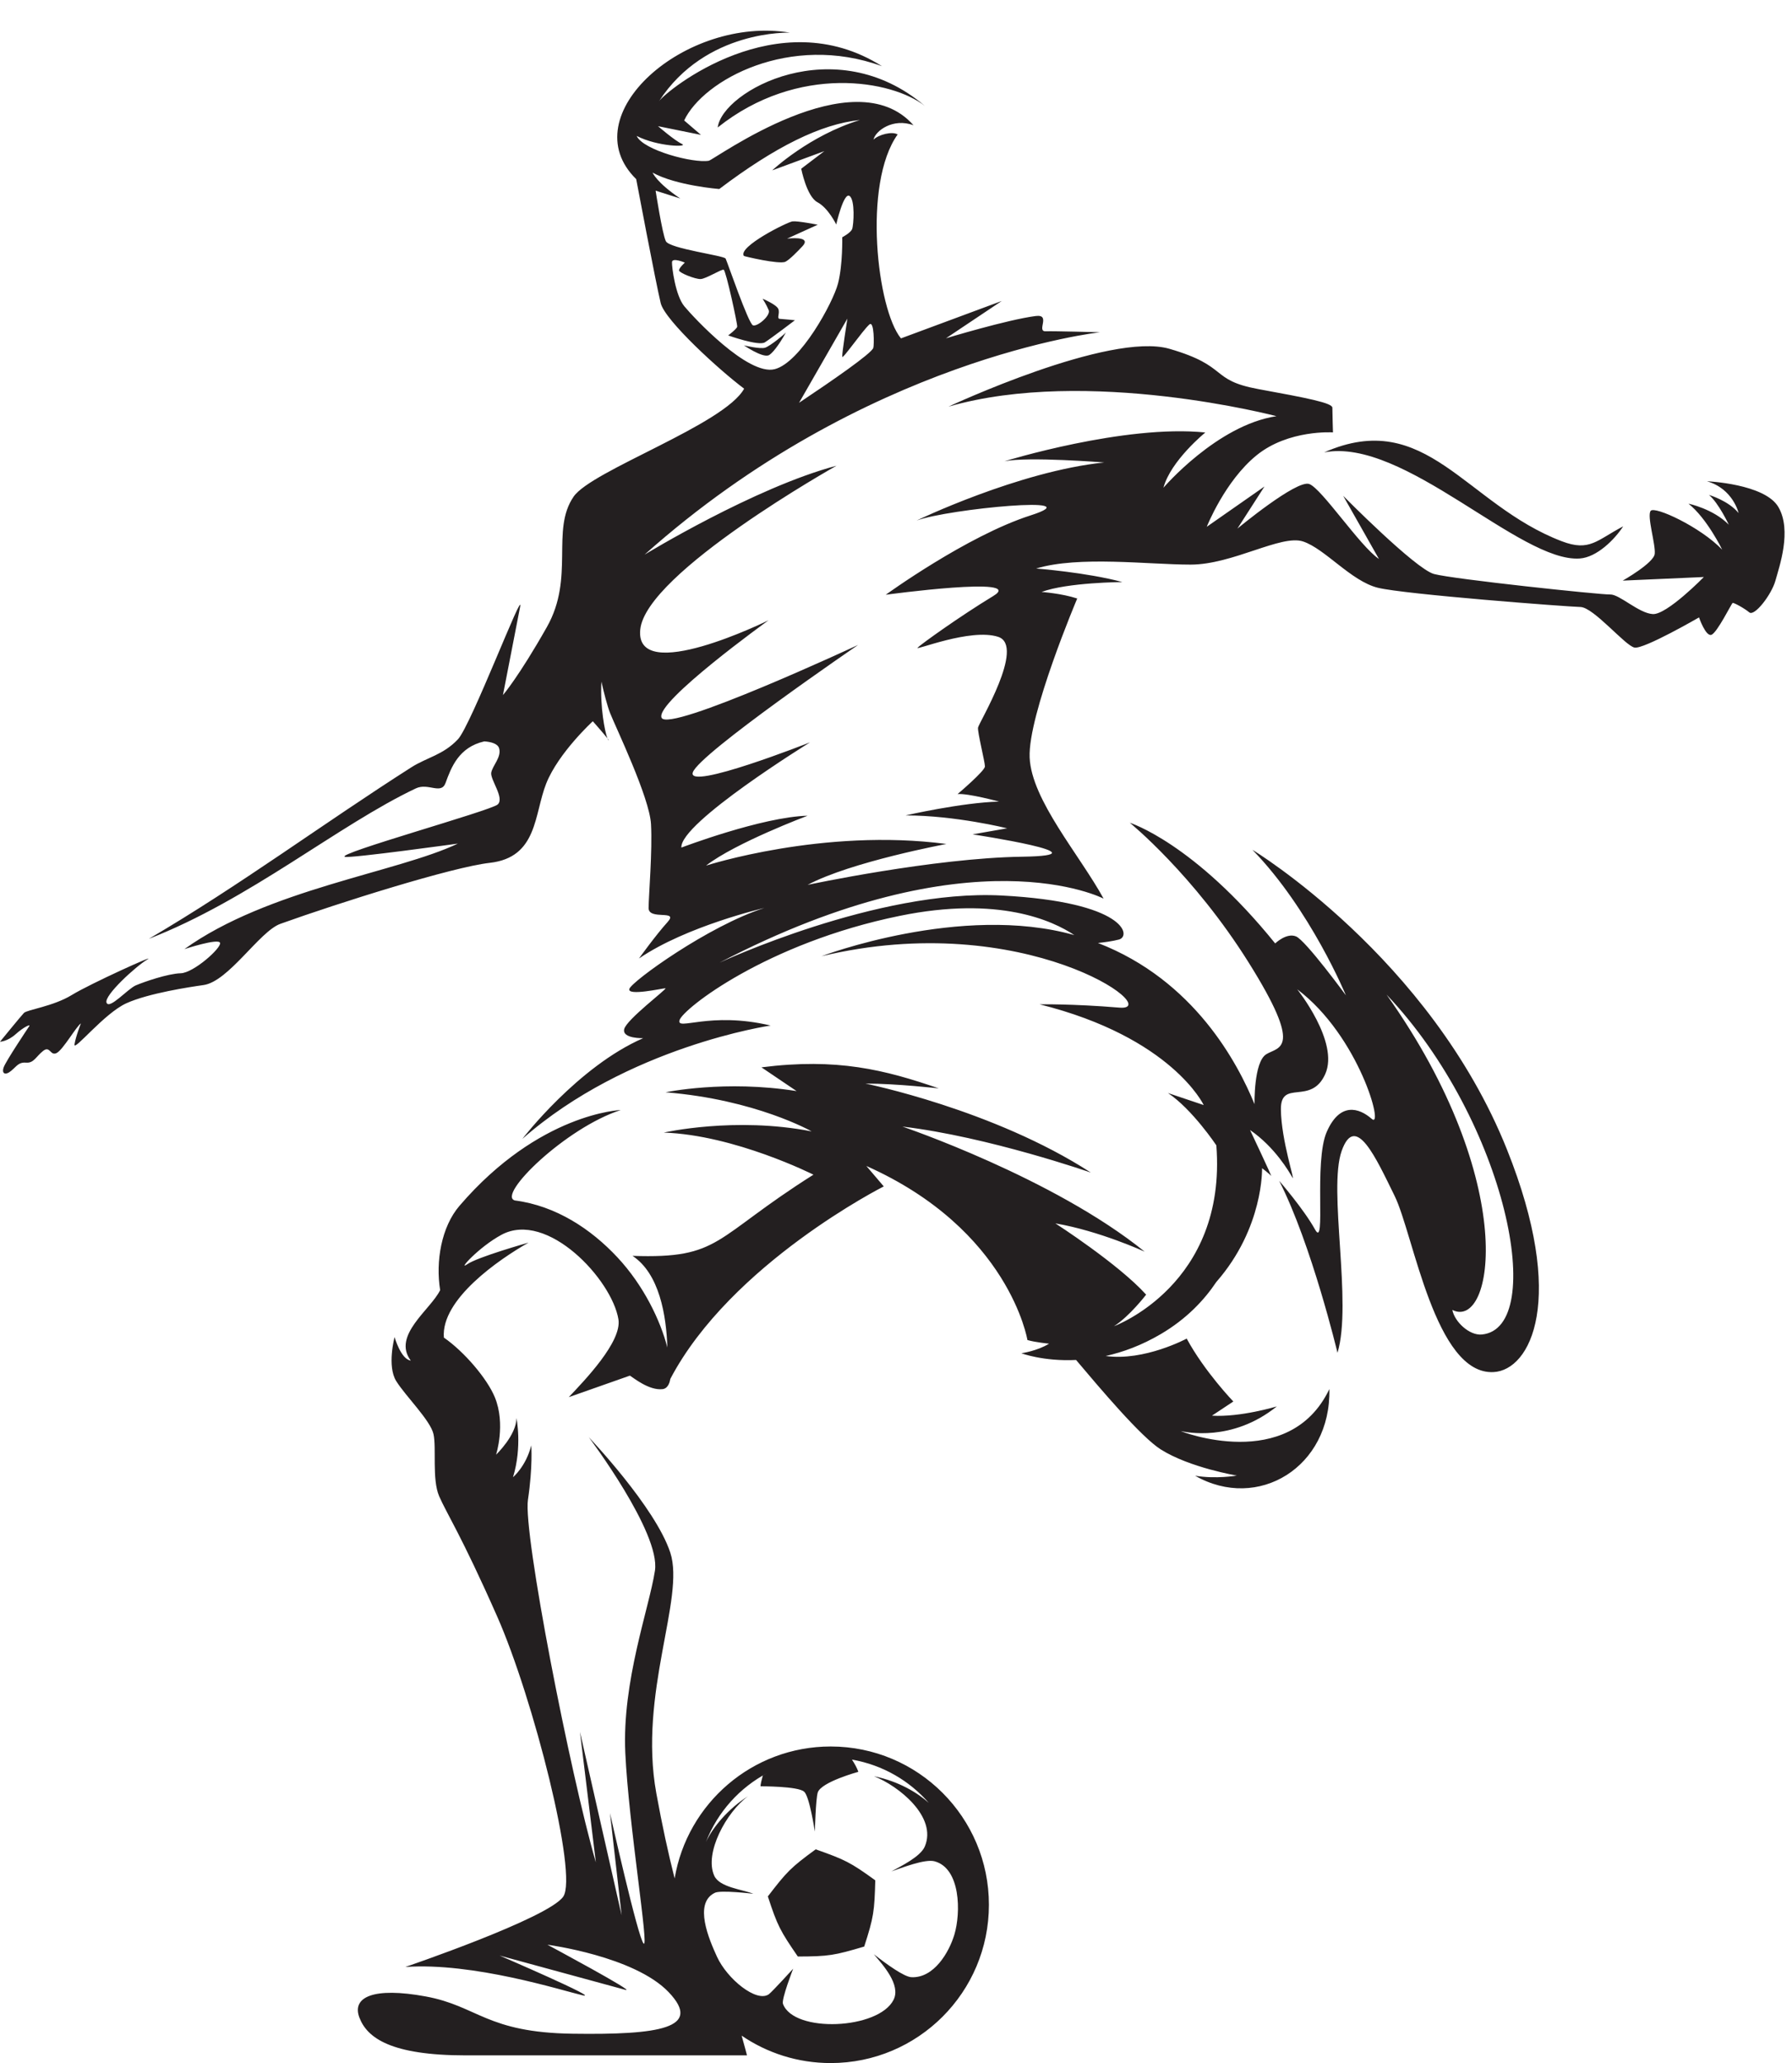 <?xml version="1.0" encoding="UTF-8"?>
<!DOCTYPE svg PUBLIC '-//W3C//DTD SVG 1.0//EN'
          'http://www.w3.org/TR/2001/REC-SVG-20010904/DTD/svg10.dtd'>
<svg clip-rule="evenodd" fill-rule="evenodd" height="5232.1" preserveAspectRatio="xMidYMid meet" stroke-linejoin="round" stroke-miterlimit="2" version="1.0" viewBox="0.0 -77.8 4546.3 5232.1" width="4546.3" xmlns="http://www.w3.org/2000/svg" xmlns:xlink="http://www.w3.org/1999/xlink" zoomAndPan="magnify"
><g id="change1_1"
  ><path d="M3498.93,4398.02C3489.28,4385.66 3461.91,4354.71 3461.91,4354.71C3461.91,4354.71 3374.79,4434.47 3343.72,4512.52C3312.66,4590.58 3322.38,4700.1 3200.37,4713.83C3105.36,4724.52 2817.46,4815.23 2669.21,4868.5C2616.19,4887.56 2537.97,5014.88 2474.12,5023.77C2440.85,5028.4 2334.96,5044.34 2278.55,5069.9C2222.12,5095.44 2143.97,5194.17 2146.93,5174.3C2149.89,5154.41 2163.2,5121.03 2163.2,5121.03C2151.57,5128.33 2118.04,5187.68 2101.65,5196.07C2085.25,5204.46 2085.25,5176.64 2067.34,5190.74C2049.42,5204.85 2043.7,5222 2024.63,5220.48C2005.58,5218.94 2001.77,5228.1 1986.51,5241.05C1971.26,5254.02 1961.35,5248.3 1967.45,5231.91C1973.55,5215.51 2028.44,5133.55 2032.25,5127.83C2036.08,5122.11 2018.45,5129.8 1997.57,5148.42C1976.69,5167.04 1957.92,5167.48 1957.92,5167.48C1957.92,5167.48 2010.81,5102.64 2018.64,5094.45C2026.47,5086.26 2092.87,5077.89 2140.16,5048.92C2187.42,5019.94 2359.74,4942.16 2331.53,4958.94C2303.32,4975.7 2220.97,5050.43 2228.24,5068.52C2235.49,5086.62 2282.05,5033.09 2302.76,5024.39C2323.45,5015.7 2383.38,4994.77 2416.33,4993.83C2449.3,4992.88 2519.86,4929.59 2516.23,4916.83C2512.59,4904.05 2425.7,4932.63 2425.7,4932.63C2637.78,4780.53 2966.05,4738.07 3119.54,4664.99C3119.54,4664.99 2846.59,4702.83 2832.87,4698.53C2808.46,4690.91 3201.89,4581.87 3220.4,4565.91C3238.91,4549.93 3201.14,4502.58 3204.18,4485.05C3207.22,4467.5 3230.87,4445.39 3224.16,4423.21C3220.43,4410.88 3202.18,4406.88 3186.7,4405.73C3121.82,4420.46 3102.62,4471.79 3088.29,4511.18C3077.16,4541.75 3044.35,4510.09 3012.87,4525C2815.8,4618.35 2591.76,4806.97 2335.6,4906.47C2565.32,4772 2778.5,4613.62 3001.37,4471.6C3040.78,4446.46 3082.06,4440.39 3119.67,4400.51C3152.99,4365.17 3287.96,4010.5 3277.37,4064.91L3233.91,4288.31C3233.91,4288.31 3273.58,4242.56 3345.25,4115.99C3416.92,3989.43 3354.39,3870.46 3413.26,3784.97C3459.06,3718.48 3795.6,3602.41 3845.8,3511.3C3783.14,3464.46 3644.72,3338.1 3634.13,3294.34C3621.24,3241.11 3571.94,2979.85 3571.94,2979.85C3407.26,2818.59 3697.49,2564.34 3962.28,2608.43C3962.28,2608.43 3748.44,2599.76 3629.97,2782.07C3648.88,2755.53 3930.19,2525.57 4195.46,2693.46C3962.28,2608.43 3741.99,2728.62 3693.62,2831.08L3736.32,2867.67L3627.28,2845.57C3627.28,2845.57 3669.6,2882.17 3687.9,2890.55C3706.19,2898.94 3627.18,2897.99 3573.14,2870.34C3589.54,2906.56 3717.25,2940.11 3756.13,2933.25C3770.06,2930.8 4123.43,2670.53 4275.52,2843.28C4223.48,2823.94 4178.75,2857.45 4173.96,2879.72C4187.15,2866.71 4221.8,2858.08 4235.19,2866.61C4145.97,2991.68 4183.23,3310.61 4243.68,3383.73L4499.34,3288.89L4357.87,3383.51C4357.87,3383.51 4513.85,3336.18 4585.53,3327.03C4625.32,3321.96 4586.09,3366.73 4611.04,3365.77C4631.12,3365 4748.69,3368.2 4748.69,3368.2C4748.69,3368.2 4152.52,3433.27 3593.21,3932.19C3593.21,3932.19 3872.62,3761.64 4080,3706.74C4080,3706.74 3596.84,3977.73 3582.24,4122.06C3567.62,4266.4 3907.7,4098.65 3907.7,4098.65C3907.7,4098.65 3619.48,4306.05 3636.26,4345.7C3653.03,4385.34 4134.92,4161.17 4134.92,4161.17C4134.92,4161.17 3730.8,4437.2 3715.55,4484.47C3700.31,4531.74 4012.93,4408.22 4012.93,4408.22C4012.93,4408.22 3682.01,4612.57 3686.59,4675.09C3686.59,4675.09 3890.93,4597.32 4006.83,4594.28C4006.83,4594.28 3823.84,4662.89 3749.12,4720.84C3749.12,4720.84 4046.47,4624.78 4359.09,4665.95C4359.09,4665.95 4116.7,4711.04 4006.83,4769.66C4006.83,4769.66 4325.4,4701.56 4551.15,4698.25C4776.92,4694.93 4425.43,4641.56 4425.43,4641.56L4513.12,4626.23C4513.12,4626.23 4381.97,4593.53 4255.4,4593.53C4255.4,4593.53 4398.73,4560.74 4492.52,4558.45C4492.52,4558.45 4413.99,4537.1 4387.3,4539.39C4387.3,4539.39 4456.7,4480.69 4456.7,4469.26C4456.7,4457.83 4437.64,4382.33 4439.16,4370.9C4440.69,4359.47 4560.42,4163.53 4490.28,4140.65C4420.13,4117.77 4276.77,4177.25 4285.93,4168.09C4295.07,4158.95 4392.67,4088.8 4478.07,4036.94C4563.47,3985.11 4205.1,4033.9 4205.1,4033.9C4205.1,4033.9 4410.97,3884.46 4572.62,3832.61C4734.27,3780.75 4365.22,3815.83 4283.64,3845.58C4283.64,3845.58 4542.89,3720.53 4759.42,3698.41C4759.42,3698.41 4566.51,3683.17 4506.29,3695.37C4506.29,3695.37 4810.93,3601.25 5015.82,3622.39C5015.82,3622.39 4927.93,3693.84 4909.63,3762.46C4909.63,3762.46 5045.36,3603.86 5196.32,3581C5196.32,3581 4716.83,3455 4364.13,3556.87C4364.13,3556.87 4772.39,3365.97 4924.89,3410.2C5077.37,3454.42 5025.52,3489.49 5150.57,3512.37C5275.61,3535.25 5338.14,3547.44 5338.14,3559.64C5338.14,3571.84 5339.66,3622.16 5339.66,3622.16C5339.66,3622.16 5226.82,3614.54 5146,3680.11C5065.18,3745.68 5019.44,3861.59 5019.44,3861.59L5165.82,3759.42L5097.21,3866.16C5097.21,3866.16 5247.54,3741.36 5279.5,3753.06C5311.46,3764.75 5408.29,3911.15 5456.32,3943.17L5365.57,3783.04C5365.57,3783.04 5548.45,3968.2 5595.8,3981.23C5643.13,3994.25 6019.43,4034.06 6042.87,4033.22C6066.31,4032.39 6115.37,4080.83 6151.08,4082.92C6186.8,4084.99 6280.59,3988.93 6280.59,3988.93L6074.72,3998.08C6074.72,3998.08 6153.37,3953.68 6155.98,3930.14C6158.57,3906.59 6135.73,3834.15 6145.64,3821.18C6155.55,3808.22 6271.44,3861.59 6327.1,3919.54C6327.1,3919.54 6288.67,3840.25 6241.55,3802.89C6241.55,3802.89 6304.23,3815.85 6343.88,3856.26C6343.88,3856.26 6317.97,3800.97 6293.57,3780.76C6293.57,3780.76 6342.89,3795.01 6368.75,3826.78C6368.75,3826.78 6354.98,3765.14 6288.48,3746.1C6288.48,3746.1 6435.58,3752.31 6469.89,3811.79C6504.21,3871.26 6472.18,3961.99 6462.27,3997.84C6452.36,4033.67 6409.05,4089.55 6395.93,4078.65C6382.82,4067.76 6356.29,4053.49 6353.61,4054.65C6350.96,4055.78 6314.35,4130.13 6299.86,4135.48C6285.37,4140.81 6268.32,4091.39 6268.32,4091.39C6268.32,4091.39 6128.31,4172.45 6104.68,4167.87C6081.04,4163.29 6000.98,4065.71 5967.42,4064.96C5933.88,4064.19 5521.4,4032.93 5453.52,4016.16C5385.66,3999.39 5319.34,3917.06 5263.68,3898.76C5208.01,3880.45 5085.26,3957.47 4978.51,3957.47C4871.76,3957.47 4694.88,3934.61 4586.6,3967.4C4586.6,3967.4 4715.45,3977.31 4805.42,4001.71C4805.42,4001.71 4665.89,4002.46 4600.32,4026.87C4600.32,4026.87 4650.57,4030.24 4690.82,4043.42C4690.82,4043.42 4565.47,4339.05 4570.13,4446.78C4574.79,4554.52 4696.78,4693.28 4757.79,4804.61C4757.79,4804.61 4426.84,4631.48 3783.33,4967.01C3783.33,4967.01 4182.99,4780.24 4498.6,4796.62C4814.21,4813 4828.7,4899.93 4796.68,4908.32C4781,4912.42 4760.41,4915.26 4743.46,4917.07C4988.23,5011.78 5098.42,5222.8 5140.65,5325.77C5140.65,5325.77 5138.36,5219.05 5170.38,5199.23C5202.42,5179.4 5266.12,5190.68 5126.01,4966.99C4985.91,4743.3 4824.25,4612.15 4824.25,4612.15C4824.25,4612.15 4986.95,4663.02 5193.06,4918.17C5193.06,4918.17 5221.51,4890.45 5245.89,4900.36C5270.3,4910.28 5372.47,5049.82 5372.47,5049.82C5372.47,5049.82 5282.5,4831.75 5135.35,4680.78C5135.35,4680.78 5585.99,4952.96 5781.17,5440.96C5933.33,5821.37 5841.14,6000.53 5746.95,6005.28C5598.57,6012.79 5544.15,5656.18 5496.02,5558.36C5448.75,5462.29 5396.69,5345.69 5361.72,5444.4C5326.75,5543.12 5389.27,5829.81 5351.14,5956.37C5351.14,5956.37 5285.57,5681.89 5203.24,5520.23C5203.24,5520.23 5265.49,5591.86 5294.22,5643.73C5322.93,5695.61 5290.42,5472.55 5323.84,5396.13C5357.29,5319.72 5406.05,5334.96 5438.07,5363.16C5470.09,5391.37 5406.4,5153.08 5248.98,5034.53C5248.98,5034.53 5356.18,5168.26 5320.12,5249.31C5284.05,5330.36 5206.81,5261.11 5207.55,5339.17C5208.28,5417.25 5245.17,5526.32 5236.78,5511.83C5228.39,5497.35 5192.56,5434.83 5129.28,5391.37C5129.28,5391.37 5186.84,5512.98 5182.65,5507.63C5178.45,5502.3 5159.77,5488.19 5159.77,5488.19C5159.77,5488.19 5164.19,5639.14 5043.84,5776.59C5013.02,5822.7 4968.15,5870.43 4903.05,5908.76C4853.89,5937.7 4806.38,5954.88 4762.99,5964.47L4763.07,5964.47C4861,5978.14 4968.57,5920.34 4968.57,5920.34C5013.82,6003.99 5086.86,6079.87 5086.86,6079.87L5032.63,6115.8C5104.54,6120.35 5197.15,6092.34 5197.15,6092.34C5083.32,6183.99 4965.28,6157.09 4953.56,6154.95C4951.03,6154.48 5227.72,6263.54 5330.52,6048.36C5334.98,6246.44 5149.15,6359.07 4989.91,6268.14C5043.33,6277.1 5095.78,6267.72 5095.78,6267.72C5095.78,6267.72 4976.05,6247.78 4902.58,6201.29C4852.47,6169.55 4747.92,6045.62 4687.91,5974.54C4604.59,5978.56 4549.26,5957.55 4549.26,5957.55C4549.26,5957.55 4590.43,5951.47 4619.41,5933.17C4619.41,5933.17 4585.85,5930.12 4564.51,5924.01C4564.51,5924.01 4518.76,5644.18 4155.83,5482.54L4200.04,5534.39C4200.04,5534.39 3812.35,5730.09 3658.6,6022.43C3656.69,6033.26 3652.88,6041.15 3647.1,6045.31C3644.64,6047.07 3641.82,6048.18 3638.65,6048.53C3604.91,6052.33 3565.91,6020.51 3556.06,6014.23L3400.92,6068.84C3439.94,6027.43 3536.25,5928.4 3526.84,5871.33C3510.15,5770.15 3345.97,5594.56 3230.12,5657.09C3172.19,5688.36 3117.27,5750.12 3143.19,5731.82C3169.12,5713.52 3298.75,5676.93 3298.75,5676.93C3222.91,5720.02 3076.31,5821.13 3084.01,5917.76C3136.07,5953.82 3194.03,6022.16 3213.31,6069.11C3241.47,6137.74 3216.45,6214.75 3216.45,6214.75C3216.45,6214.75 3268.41,6165.18 3268.12,6121.72C3268.12,6121.72 3283.34,6194.15 3259.39,6271.91C3259.39,6271.91 3292.45,6244.47 3305.73,6191.09C3305.73,6191.09 3309.94,6244.47 3297.31,6329.09C3284.67,6413.73 3404.86,7026 3469.61,7248.63L3429.26,6917.72L3534.99,7382.84L3505.43,7123.59C3505.43,7123.59 3576.49,7440.78 3590.79,7454.51C3605.07,7468.23 3552.84,7152.56 3544.31,6971.09C3535.77,6789.63 3604.61,6605.11 3619.5,6509.03C3634.41,6412.96 3451.77,6170.49 3451.77,6170.49C3451.77,6170.49 3620.52,6347.4 3658.5,6463.29C3696.48,6579.18 3577,6820.11 3622.97,7073.26C3637.54,7153.4 3653.41,7226.52 3669.47,7289.39C3701.29,7099.47 3866.42,6954.78 4065.37,6954.78C4287.07,6954.78 4466.79,7134.49 4466.79,7356.19C4466.79,7577.91 4287.07,7757.63 4065.37,7757.63C3981.58,7757.63 3903.79,7731.96 3839.44,7688.07C3847.76,7717.06 3852.99,7738.11 3852.99,7738.11L3139.7,7738.11C2949.72,7738.11 2889.2,7693.89 2869.63,7642.04C2850.05,7590.19 2905.26,7564.27 3037.88,7588.67C3170.52,7613.07 3191.55,7680.16 3410.82,7683.22C3630.08,7686.26 3741.48,7669.48 3654.49,7577.99C3567.49,7486.5 3346.77,7457.52 3346.77,7457.52C3346.77,7457.52 3577.12,7581.03 3544.24,7571.89C3511.39,7562.75 3225.37,7484.98 3225.37,7484.98C3225.37,7484.98 3487.38,7597.83 3435.23,7585.61C3383.08,7573.41 3158.98,7501.76 2986.15,7513.94C2986.15,7513.94 3349.07,7390.43 3386.86,7335.52C3424.67,7280.63 3310.84,6832.28 3219.2,6624.9C3127.55,6417.51 3090.37,6362.61 3071.99,6319.9C3053.61,6277.22 3065.42,6197.92 3057.77,6162.84C3050.11,6127.78 2986.6,6066 2962.99,6027.88C2939.38,5989.75 2958.94,5916.56 2958.94,5916.56C2958.94,5916.56 2974.95,5972.99 3000,5976.09C2952.06,5912.22 3050.69,5846.86 3074.58,5797.4C3062.81,5724.87 3077.56,5637.23 3123.61,5583.61C3326.19,5347.71 3532.86,5340.66 3532.86,5340.66C3392.88,5385.64 3217.53,5557.21 3264.16,5569.98C3368.46,5583.58 3457.3,5642.41 3524.56,5714.52C3590.98,5785.73 3633.56,5874.69 3650.99,5942.9C3648.43,5862.15 3631.09,5755.85 3562.62,5710.51C3787.86,5718.21 3765.93,5666.04 4021.62,5504.64C4021.62,5504.64 3821.86,5403.99 3641.91,5397.89C3641.91,5397.89 3821.86,5356.72 4017.06,5394.85C4017.06,5394.85 3875.22,5314.02 3646.49,5295.72C3646.49,5295.72 3797.45,5263.69 3978.93,5292.67L3889.72,5232.42C4081.86,5208.03 4202.32,5238.52 4339.57,5285.8C4339.57,5285.8 4232.82,5273.6 4153.53,5273.6C4153.53,5273.6 4478.33,5339.17 4725.38,5499.29C4725.38,5499.29 4465.38,5408.57 4247.31,5382.64C4247.31,5382.64 4630.07,5512.26 4861.86,5699.84C4861.86,5699.84 4747.49,5647.23 4635.41,5628.15C4635.41,5628.15 4795.53,5731.1 4865.68,5808.87C4865.68,5808.87 4823.72,5863.75 4784.08,5888.93C4784.08,5888.93 5071.24,5784.02 5043.78,5430.23C5043.78,5430.23 4982.79,5338.74 4921.03,5297.57L5011.75,5328.08C5011.75,5328.08 4930.96,5156.51 4595.47,5072.64C4595.47,5072.64 4678.27,5071.04 4797.75,5080.98C4917.23,5090.92 4557.35,4827.11 4041.93,4950.64C4041.93,4950.64 4396.48,4816.03 4683.54,4897.07C4628.78,4860.37 4491.49,4797.07 4241.15,4848.13C3901.9,4917.32 3690.34,5084.45 3681.95,5112.67C3673.56,5140.88 3758.19,5089.8 3912.97,5126.39C3912.97,5126.39 3550.04,5179.02 3283.17,5413.85C3283.17,5413.85 3423.47,5230.87 3589.68,5158.43C3589.68,5158.43 3535.98,5160.13 3541.49,5135.64C3546.98,5111.16 3652.96,5031.86 3646.11,5031.86C3639.24,5031.86 3548.52,5052.45 3554.62,5033.39C3560.72,5014.32 3755.9,4873.26 3896.95,4828.26C3896.95,4828.26 3699.48,4874.01 3579.01,4956.36C3579.01,4956.36 3621.71,4896.89 3651.44,4864.1C3681.18,4831.32 3603.17,4860.53 3603.41,4828.26C3603.66,4796.02 3613.32,4683.4 3609.51,4615.55C3605.7,4547.67 3520.31,4370.79 3505.81,4334.18C3498.45,4315.56 3490.07,4282.35 3483.65,4254.2C3480.36,4319.34 3492.22,4380.66 3498.93,4398.02C3501.86,4401.77 3503.16,4403.81 3501.56,4402.75C3500.85,4402.27 3499.95,4400.65 3498.93,4398.02ZM4270.19,7539.88C4251.55,7538.99 4208.02,7507.46 4174.86,7481.71C4197.64,7508.53 4243.87,7559 4224.99,7596.98C4187.36,7672.81 3971.73,7682.15 3944.32,7607.53C3939.99,7595.78 3970.16,7518.35 3970.16,7518.35C3970.16,7518.35 3917.99,7575.78 3908.37,7583.21C3877.07,7604.95 3802.64,7544.32 3776.77,7487.65C3756.7,7443.72 3717.56,7352.88 3770.64,7326.28C3783.53,7317.91 3869.17,7328.3 3869.17,7328.3C3840.27,7316.89 3783.37,7312.07 3769.98,7282.56C3743.89,7224.99 3801.23,7120.68 3855.63,7080.89C3805.67,7112.48 3766.14,7159.54 3748.97,7196.84C3778.66,7120.21 3835.03,7058.76 3905.15,7021.7C3901.08,7023.91 3897.07,7026.19 3893.1,7028.56C3889.72,7040.42 3887.47,7050.74 3887.31,7055.75C3887.31,7055.75 3982.86,7055.39 3997.78,7069.29C4011.47,7079.59 4025.19,7170.62 4025.19,7170.62C4025.19,7170.62 4027.45,7087.19 4032.56,7071.41C4041.19,7044.7 4135.58,7019.03 4135.58,7019.03C4132.18,7009.3 4126.15,6998.42 4119.34,6988.02C4197.98,7001.74 4265.47,7041.88 4314.21,7097.76C4286.72,7073.07 4239,7043.13 4175.24,7030.26C4236.68,7054.19 4336.56,7132.94 4303.99,7208.76C4292.78,7234.78 4241.26,7259.48 4219.42,7271.56C4244.62,7262.97 4304.33,7239.39 4328.81,7245.92C4395.15,7263.68 4395.9,7376.1 4379.15,7431.91C4365.57,7477.2 4327.08,7542.65 4270.19,7539.88ZM4027.39,7215.59C3963.76,7261.98 3953.94,7272.55 3905.95,7334.99C3930.42,7409.87 3937.41,7422.44 3981.98,7487.4C4060.74,7487.25 4074.89,7484.48 4150.42,7462.16C4174.63,7387.24 4176.36,7372.9 4178.48,7294.18C4114.7,7248 4101.6,7241.93 4027.39,7215.59ZM5475.52,5047.84C5781.17,5369.79 5884.96,5894.43 5717.19,5909.98C5685.82,5912.88 5648.23,5877.78 5642.51,5847.66C5747.07,5900.07 5814.19,5524.81 5475.52,5047.84ZM6075.92,3860.44C6054.19,3893.84 6009.39,3938.85 5965.87,3941.95C5814.75,3952.8 5519.3,3633.77 5317.26,3672.88C5576.3,3558.55 5675.41,3804.83 5920.25,3898.26C5991.03,3925.27 6008.89,3895.44 6075.92,3860.44ZM3985.13,3547.07C4069.31,3490.91 4168.53,3422.35 4173.48,3407.93C4175.66,3401.55 4176.22,3337.28 4163.46,3348.55C4146.53,3363.54 4095.42,3437.68 4094.68,3430.39C4093.79,3421.6 4107.73,3333.61 4107.73,3333.61C4107.73,3333.61 4033.49,3462.94 3985.13,3547.07ZM4139.69,2829.93C4040.74,2839.98 3924.35,2897.83 3782.69,3004.94C3782.69,3004.94 3673.2,2996.37 3613.57,2963.37C3613.57,2963.37 3623.49,2988.54 3683.72,3028.94L3621.21,3009.12C3621.21,3009.12 3637.98,3118.14 3647.14,3137.21C3656.28,3156.28 3794.81,3173.49 3798.85,3181.44C3802.9,3189.38 3856.81,3346.89 3868.24,3350.7C3879.68,3354.53 3913.56,3325.61 3908.16,3312.24C3902.78,3298.87 3892.65,3283.22 3892.65,3283.22C3892.65,3283.22 3928.5,3298.1 3932.68,3309.53C3936.87,3320.97 3927.55,3333.71 3936.41,3334.21C3945.26,3334.69 3974.61,3337.74 3974.61,3337.74C3974.61,3337.74 3914.25,3383.7 3898.36,3393.79C3882.49,3403.87 3805.35,3376.25 3805.35,3376.25C3805.35,3376.25 3827.08,3359.86 3828.21,3354.14C3829.37,3348.43 3799.62,3211.56 3793.9,3209.65C3788.18,3207.74 3748.91,3232.9 3735.17,3233.28C3721.46,3233.67 3681.42,3217.66 3680.66,3211.56C3679.9,3205.45 3695.41,3191.62 3695.41,3191.62C3695.41,3191.62 3663.12,3177.63 3662.75,3190.58C3662.36,3203.55 3671.44,3274.98 3694,3302.28C3716.56,3329.6 3855.26,3479.21 3923.33,3461.84C3988.83,3445.11 4071.69,3292.41 4084.01,3244.33C4096.3,3196.26 4094.67,3127.3 4094.67,3127.3C4094.67,3127.3 4116.03,3116.24 4119.84,3106.33C4123.65,3096.41 4127.85,3032 4112.99,3022.45C4098.1,3012.93 4079.43,3094.89 4079.43,3094.89C4079.43,3094.89 4059.22,3052.96 4031.77,3038.47C4004.33,3023.97 3990.61,2953.46 3990.61,2953.46L4049.32,2908.85L3917.03,2957.64C3917.03,2957.64 4010.81,2869.2 4139.69,2829.93ZM3951.78,3368.6C3948.14,3373.4 3912.62,3402.62 3899.26,3407.28C3886.96,3411.59 3845.36,3401.46 3845.36,3401.46C3845.36,3401.46 3889.88,3431.99 3906.96,3427C3915.83,3424.4 3935.09,3399.41 3951.78,3368.6C3951.98,3368.34 3952.08,3368.15 3952.08,3368.04L3951.78,3368.6ZM3845.17,3174.66C3829.1,3151.59 3955.64,3088.44 3968.74,3087C3981.83,3085.56 4032.51,3095.47 4032.51,3095.47L3954.76,3130.78C3978.97,3128.05 4013.63,3128.69 3993.94,3149.83C3981.42,3163.26 3960.95,3184.22 3950.64,3189.3C3935.16,3196.92 3845.84,3175.62 3845.17,3174.66ZM4304.25,2794.28C4263.06,2761.66 4182.64,2734.68 4087.05,2736.16C3991.45,2737.65 3880.68,2767.6 3778.77,2848.84C3789.99,2756.53 4076.06,2599.85 4304.25,2794.28Z" fill="#231f20" transform="translate(-1957.92 -2603.38)"
  /></g
></svg
>
